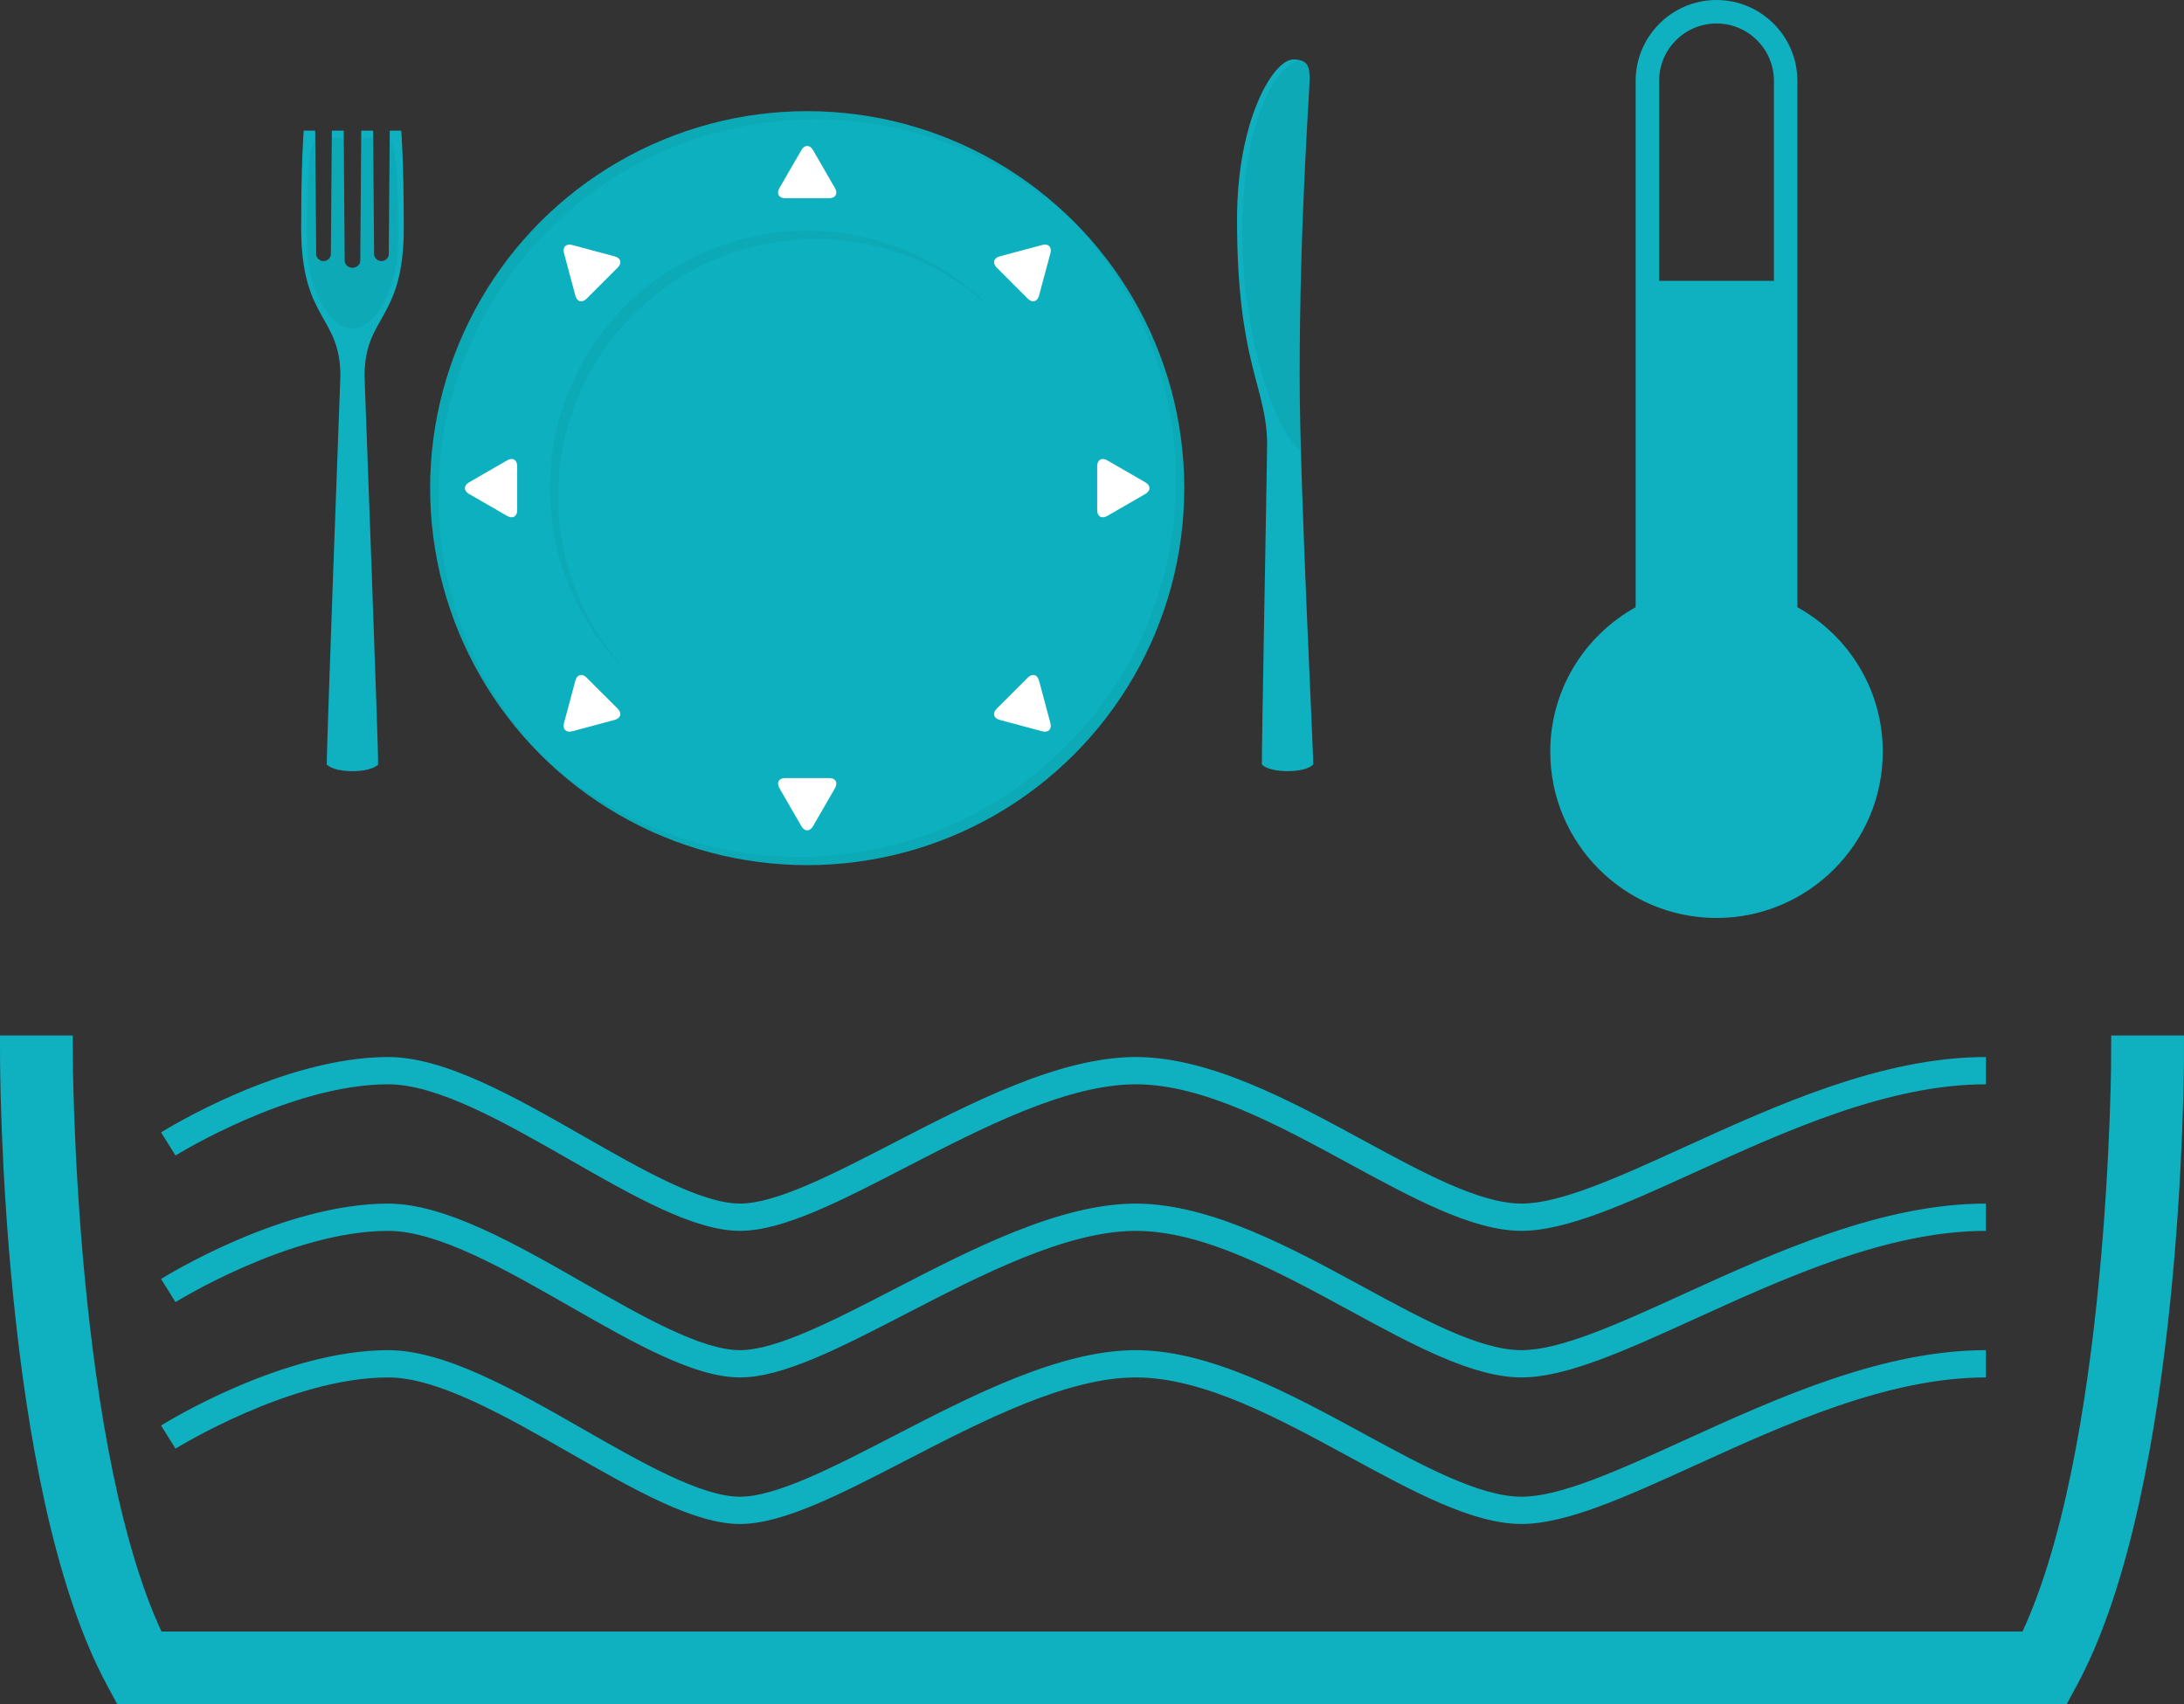 <!-- Generator: Adobe Illustrator 19.0.0, SVG Export Plug-In  -->
<svg version="1.1"
	 xmlns="http://www.w3.org/2000/svg" xmlns:xlink="http://www.w3.org/1999/xlink" xmlns:a="http://ns.adobe.com/AdobeSVGViewerExtensions/3.0/"
	 x="0px" y="0px" width="91.881px" height="71.713px" viewBox="0 0 91.881 71.713"
	 style="enable-background:new 0 0 91.881 71.713;" xml:space="preserve">
<rect x="0" y="0" width="91.881" height="71.713" fill="#333333" stroke="none"/>
<style type="text/css">
	.st0{fill:#0FB0BF;}
	.st1{fill:#0FB0BF;stroke:#0FB0BF;stroke-width:1.42;stroke-miterlimit:10;}
	.st2{opacity:0.1;fill:#006872;}
	.st3{fill:#0DB0BF;}
	.st4{fill:#FFFFFF;}
</style>
<defs>
</defs>
<g>
	<path class="st0" d="M75.616,25.551V3.402C75.616,1.527,74.089,0,72.214,0s-3.402,1.527-3.402,3.402v22.149
		c-2.224,1.242-3.593,3.546-3.593,6.082c0,3.858,3.138,6.995,6.995,6.995s6.995-3.138,6.995-6.995
		C79.209,29.096,77.84,26.792,75.616,25.551z M72.214,0.988c1.332,0,2.415,1.082,2.415,2.415v8.415h-4.829V3.402
		C69.799,2.07,70.882,0.988,72.214,0.988z"/>
	<g>
		<path class="st1" d="M86.522,71.003H5.357l-0.233-0.432C0.761,62.465,0.71,45.022,0.71,44.283h1.641
			c0,0.174,0.047,17.137,3.995,25.08h79.188c3.949-7.942,3.996-24.905,3.996-25.08h1.641c0,0.739-0.051,18.183-4.416,26.289
			L86.522,71.003z"/>
	</g>
	<g>
		<path class="st0" d="M64.012,51.794c-2.053,0-4.563-1.365-7.221-2.81c-3.035-1.651-6.174-3.357-9.01-3.357
			c-2.916,0-6.498,1.852-9.658,3.485c-2.784,1.44-5.189,2.682-6.992,2.682c-1.931,0-4.463-1.449-7.142-2.981
			c-2.738-1.567-5.569-3.186-7.659-3.186c-4.104,0-8.897,2.966-8.946,2.997L6.777,47.65c0.207-0.129,5.123-3.171,9.553-3.171
			c2.394,0,5.36,1.697,8.228,3.338c2.432,1.391,4.947,2.829,6.573,2.829c1.524,0,3.924-1.241,6.465-2.554
			c3.277-1.694,6.99-3.613,10.185-3.613c3.128,0,6.544,1.858,9.559,3.497c2.525,1.373,4.912,2.67,6.672,2.67
			c1.635,0,4.041-1.095,6.825-2.364c3.913-1.783,8.349-3.803,12.712-3.803v1.148c-4.114,0-8.429,1.966-12.236,3.699
			C68.406,50.651,65.897,51.794,64.012,51.794z"/>
	</g>
	<g>
		<path class="st0" d="M64.012,57.962c-2.053,0-4.563-1.365-7.221-2.81c-3.035-1.651-6.174-3.357-9.01-3.357
			c-2.916,0-6.498,1.852-9.658,3.485c-2.784,1.44-5.189,2.682-6.992,2.682c-1.931,0-4.463-1.449-7.142-2.981
			c-2.738-1.567-5.569-3.186-7.659-3.186c-4.104,0-8.897,2.966-8.946,2.997l-0.608-0.974c0.207-0.129,5.123-3.171,9.553-3.171
			c2.394,0,5.36,1.697,8.228,3.338c2.432,1.391,4.947,2.829,6.573,2.829c1.524,0,3.924-1.241,6.465-2.554
			c3.277-1.694,6.99-3.613,10.185-3.613c3.128,0,6.544,1.858,9.559,3.497c2.525,1.373,4.912,2.67,6.672,2.67
			c1.635,0,4.041-1.095,6.825-2.364c3.913-1.783,8.349-3.803,12.712-3.803v1.148c-4.114,0-8.429,1.966-12.236,3.699
			C68.406,56.818,65.897,57.962,64.012,57.962z"/>
	</g>
	<g>
		<path class="st0" d="M64.012,64.129c-2.053,0-4.563-1.365-7.221-2.81c-3.035-1.651-6.174-3.357-9.01-3.357
			c-2.916,0-6.498,1.852-9.658,3.485c-2.784,1.44-5.189,2.682-6.992,2.682c-1.931,0-4.463-1.449-7.142-2.981
			c-2.738-1.567-5.569-3.186-7.659-3.186c-4.104,0-8.897,2.966-8.946,2.997l-0.608-0.974c0.207-0.129,5.123-3.171,9.553-3.171
			c2.394,0,5.36,1.697,8.228,3.338c2.432,1.391,4.947,2.829,6.573,2.829c1.524,0,3.924-1.241,6.465-2.554
			c3.277-1.694,6.99-3.613,10.185-3.613c3.128,0,6.544,1.858,9.559,3.497c2.525,1.373,4.912,2.67,6.672,2.67
			c1.635,0,4.041-1.095,6.825-2.364c3.913-1.783,8.349-3.803,12.712-3.803v1.148c-4.114,0-8.429,1.966-12.236,3.699
			C68.406,62.985,65.897,64.129,64.012,64.129z"/>
	</g>
	<g>
		<g>
			<path class="st0" d="M52.042,9.226c0-4.16,1.518-6.723,2.37-6.723c0.601,0,0.685,0.304,0.685,0.804s-0.421,5.969-0.421,12.518
				c0,4.689,0.611,16.308,0.569,16.349c-0.186,0.186-0.635,0.278-1.078,0.275c-0.444,0.003-0.892-0.089-1.078-0.275
				c-0.026-0.026,0.219-12.786,0.219-13.453C53.306,16.247,52.042,15.378,52.042,9.226z"/>
			<path class="st2" d="M54.728,18.947c-0.033-1.195-0.053-2.272-0.053-3.121c0-6.549,0.421-12.018,0.421-12.518
				c0-0.399-0.054-0.672-0.379-0.767c-0.025-0.004-0.051-0.007-0.078-0.01C53.226,3.1,52.267,5.96,52.267,9.81
				C52.267,14.195,53.649,18.222,54.728,18.947z"/>
		</g>
		<g>
			<path class="st0" d="M16.987,9.593c0-2.874-0.106-4.095-0.106-4.095h-0.484l-0.041,5.202c0,0.159-0.15,0.288-0.309,0.288
				c-0.159,0-0.309-0.129-0.309-0.288l-0.041-5.202h-0.499l-0.04,5.484c0,0.159-0.17,0.288-0.329,0.288S14.5,11.141,14.5,10.982
				l-0.04-5.484h-0.499l-0.041,5.202c0,0.159-0.15,0.288-0.309,0.288c-0.159,0-0.309-0.129-0.309-0.288l-0.041-5.202h-0.484
				c0,0-0.106,1.222-0.106,4.095c0,3.918,1.649,3.656,1.649,6.233c0,0.058-0.611,16.308-0.57,16.349
				c0.186,0.186,0.635,0.278,1.078,0.275c0.444,0.003,0.892-0.089,1.078-0.275c0.041-0.041-0.57-16.291-0.57-16.349
				C15.338,13.249,16.987,13.511,16.987,9.593z"/>
			<path class="st2" d="M16.743,10.291c0-2.93-0.04-3.999-0.349-4.36l-0.037,4.769c0,0.159-0.15,0.288-0.309,0.288
				c-0.159,0-0.309-0.129-0.309-0.288L15.7,5.776c-0.146,0.013-0.313,0.034-0.503,0.048l-0.038,5.158
				c0,0.159-0.17,0.288-0.329,0.288S14.5,11.141,14.5,10.982l-0.038-5.158c-0.19-0.013-0.357-0.034-0.503-0.048l-0.039,4.923
				c0,0.159-0.15,0.288-0.309,0.288c-0.159,0-0.309-0.129-0.309-0.288l-0.037-4.769c-0.309,0.361-0.349,1.43-0.349,4.36
				c0,1.624,0.846,3.526,1.913,3.526S16.743,11.914,16.743,10.291z"/>
		</g>
		<g>
			<circle class="st3" cx="33.959" cy="20.541" r="15.863"/>
			<circle class="st3" cx="33.959" cy="20.541" r="10.825"/>
			<path class="st2" d="M23.086,9.668c6.137-6.137,16.052-6.193,22.26-0.17c-0.056-0.058-0.112-0.117-0.17-0.174
				c-6.195-6.195-16.239-6.195-22.434,0c-6.195,6.195-6.195,16.239,0,22.434c0.057,0.057,0.116,0.113,0.174,0.17
				C16.893,25.72,16.949,15.805,23.086,9.668z"/>
			<path class="st2" d="M44.832,31.414c-6.137,6.137-16.052,6.193-22.26,0.17c0.056,0.058,0.112,0.117,0.17,0.174
				c6.195,6.195,16.239,6.195,22.434,0c6.195-6.195,6.195-16.239,0-22.434c-0.058-0.058-0.116-0.113-0.174-0.17
				C51.025,15.361,50.969,25.276,44.832,31.414z"/>
			<path class="st2" d="M26.649,13.231c4.17-4.17,10.895-4.226,15.134-0.17c-0.056-0.058-0.112-0.117-0.17-0.174
				c-4.227-4.227-11.081-4.227-15.309,0c-4.227,4.227-4.227,11.081,0,15.309c0.057,0.058,0.116,0.114,0.174,0.17
				C22.423,24.125,22.479,17.4,26.649,13.231z"/>
		</g>
		<path class="st4" d="M24.679,28.514c-0.191-0.19-0.404-0.133-0.473,0.127l-0.478,1.785c-0.07,0.26,0.086,0.416,0.346,0.346
			l1.785-0.479c0.26-0.07,0.317-0.283,0.127-0.473L24.679,28.514z M24.206,12.441c0.07,0.26,0.283,0.317,0.473,0.127l1.307-1.307
			c0.19-0.19,0.133-0.403-0.127-0.473l-1.785-0.478c-0.26-0.07-0.416,0.086-0.346,0.346L24.206,12.441z M21.335,19.372l-1.601,0.924
			c-0.233,0.135-0.233,0.355,0,0.49l1.601,0.924c0.233,0.135,0.424,0.025,0.424-0.245v-1.848
			C21.759,19.347,21.568,19.237,21.335,19.372z M33.035,8.341h1.848c0.269,0,0.38-0.191,0.245-0.424l-0.924-1.601
			c-0.135-0.233-0.355-0.233-0.49,0L32.79,7.916C32.655,8.15,32.765,8.341,33.035,8.341z M34.883,32.741l-1.848,0
			c-0.269,0-0.38,0.191-0.245,0.424l0.924,1.601c0.135,0.233,0.355,0.233,0.49,0l0.924-1.601
			C35.263,32.932,35.153,32.741,34.883,32.741z M43.239,12.567c0.191,0.191,0.404,0.133,0.473-0.127l0.479-1.785
			c0.07-0.26-0.086-0.416-0.346-0.346l-1.785,0.478c-0.26,0.069-0.318,0.282-0.127,0.473L43.239,12.567z M48.184,20.296
			l-1.601-0.924c-0.233-0.135-0.424-0.025-0.424,0.245l0,1.848c0,0.27,0.191,0.38,0.424,0.245l1.601-0.924
			C48.417,20.651,48.417,20.43,48.184,20.296z M43.712,28.641c-0.07-0.26-0.283-0.318-0.473-0.127l-1.307,1.307
			c-0.19,0.191-0.133,0.404,0.127,0.473l1.785,0.478c0.26,0.07,0.416-0.086,0.346-0.346L43.712,28.641z"/>
	</g>
</g>
</svg>
